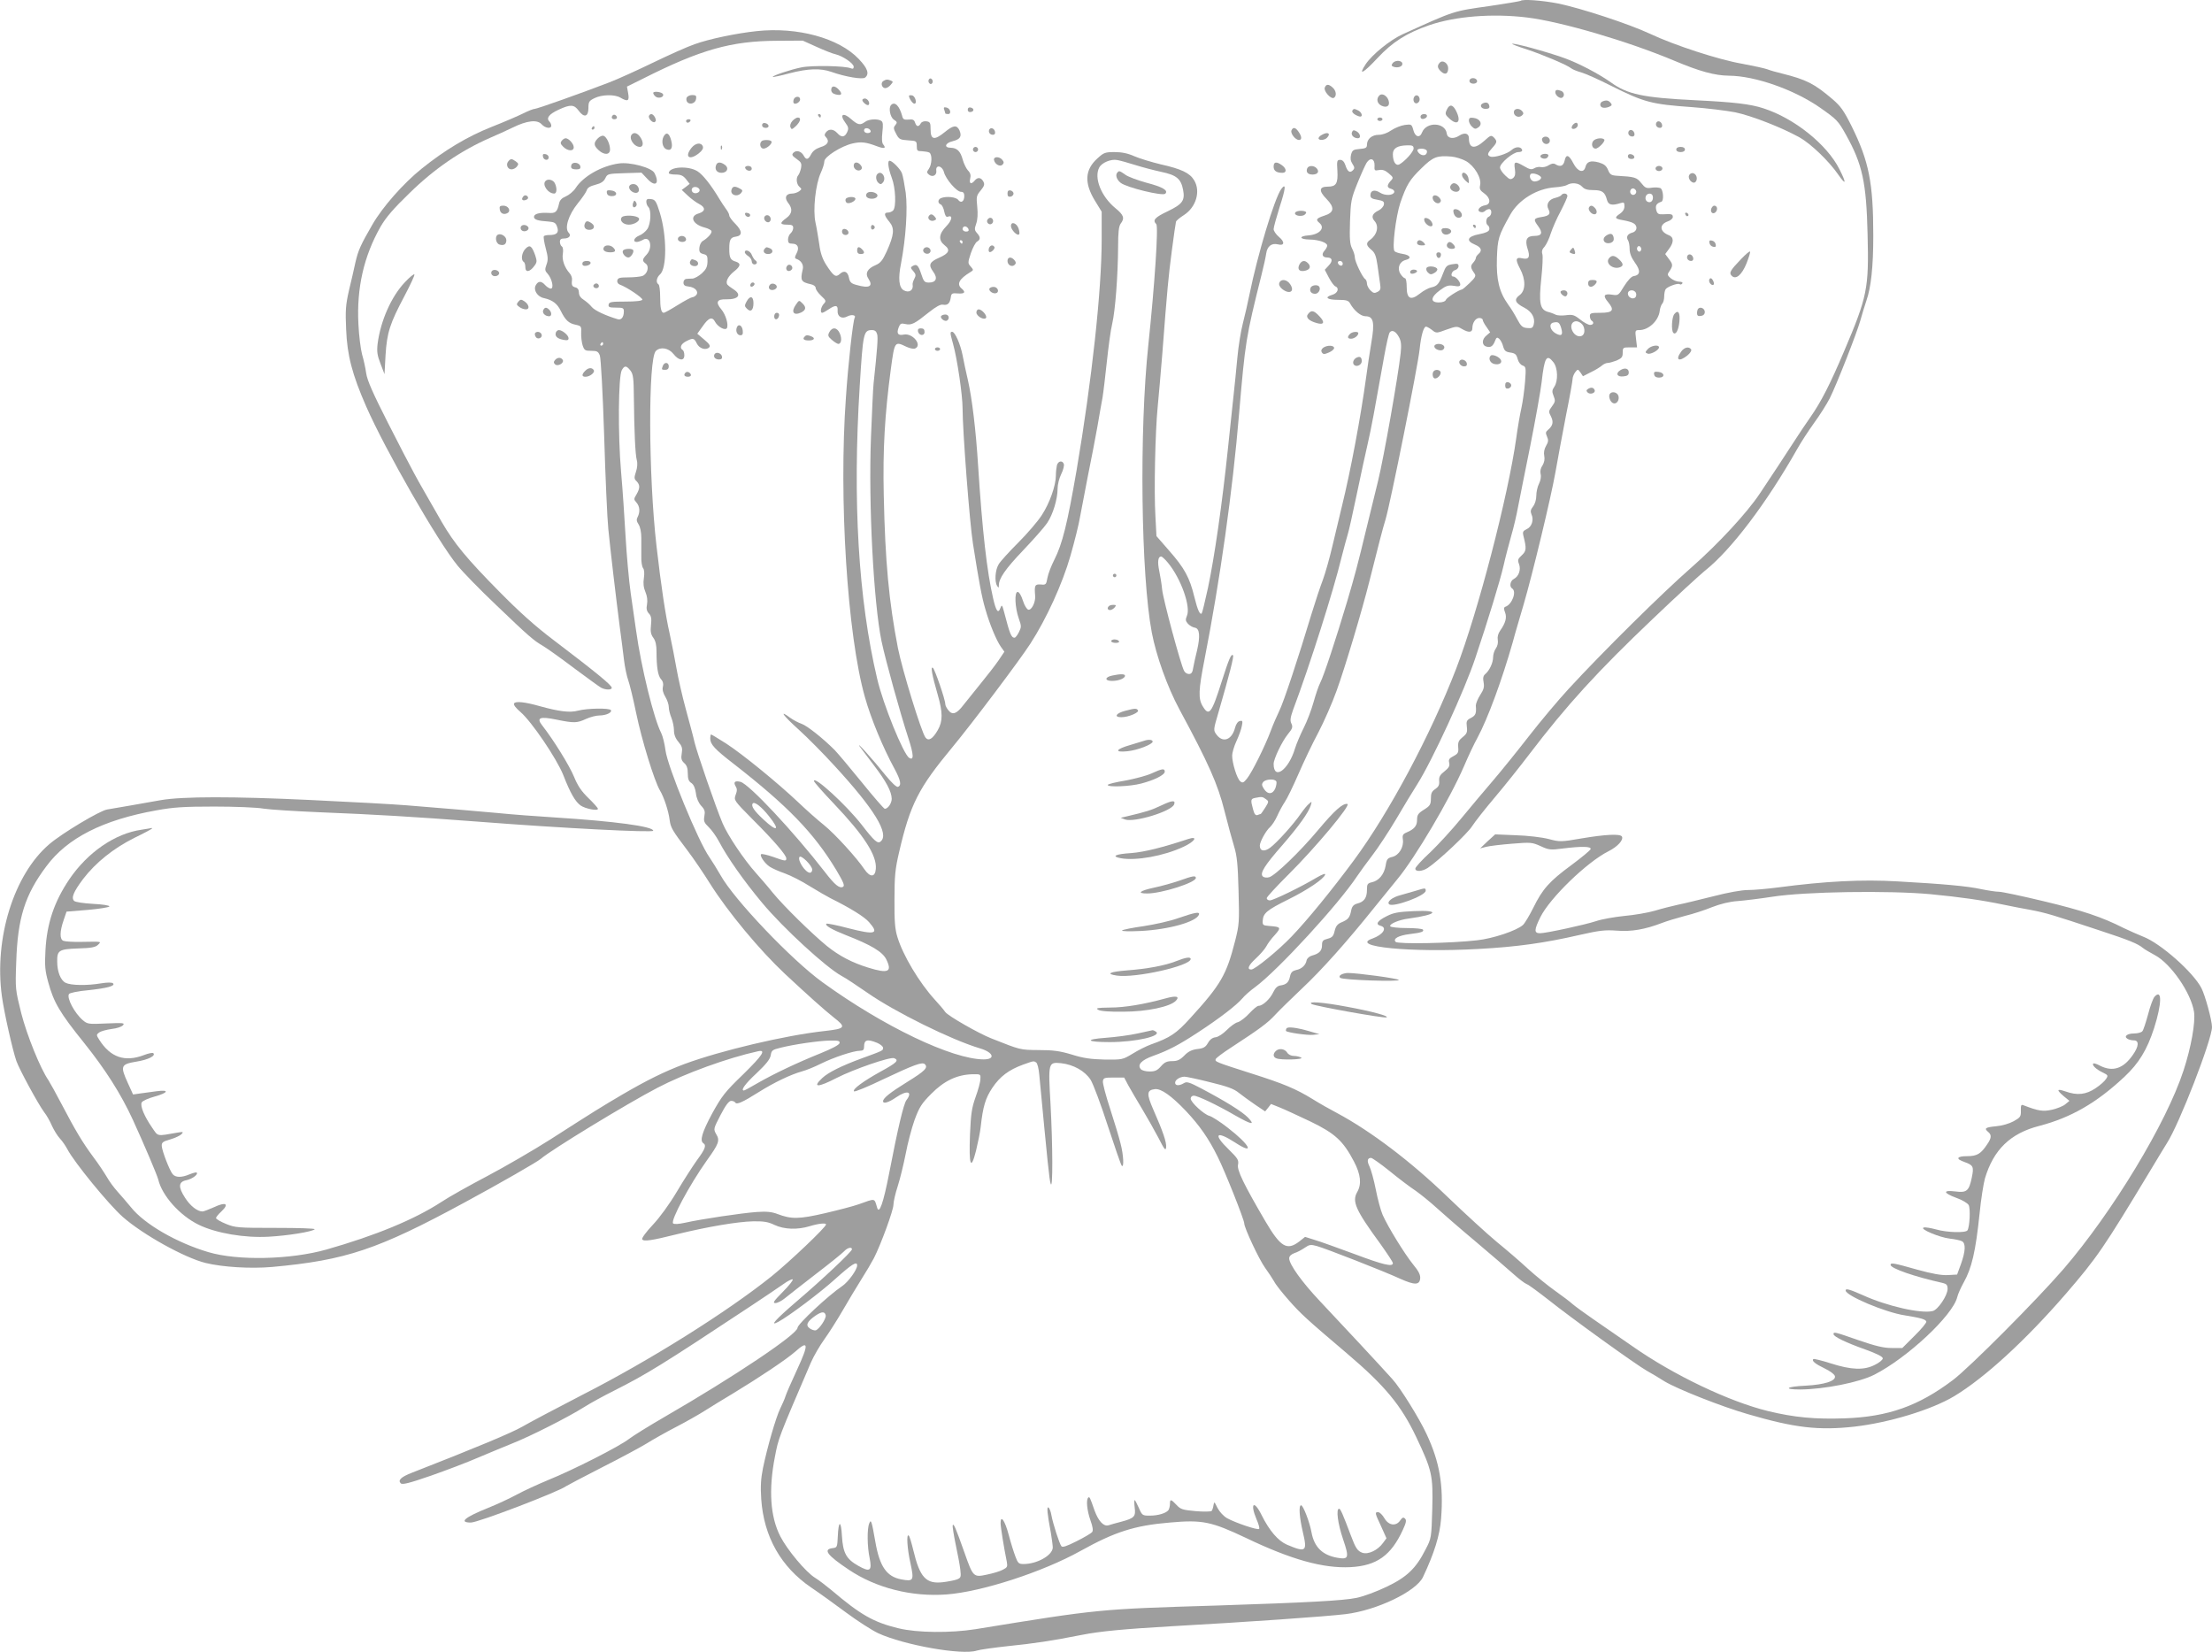 <?xml version="1.0" standalone="no"?>
<!DOCTYPE svg PUBLIC "-//W3C//DTD SVG 20010904//EN"
 "http://www.w3.org/TR/2001/REC-SVG-20010904/DTD/svg10.dtd">
<svg version="1.0" xmlns="http://www.w3.org/2000/svg"
 width="1280pt" height="956pt" viewBox="0 0 1280 956"
 preserveAspectRatio="xMidYMid meet">
<g transform="translate(0,956) scale(0.1,-0.1)"
fill="#9e9e9e" stroke="none">
<path d="M8799 9555 c-3 -2 -84 -16 -180 -30 -212 -30 -198 -25 -504 -164 -72
-33 -175 -117 -212 -172 -46 -70 -15 -54 67 34 89 95 168 145 300 191 151 52
366 69 565 45 199 -24 589 -139 855 -251 145 -61 232 -85 315 -86 151 -1 378
-81 527 -185 97 -68 105 -76 150 -157 95 -170 118 -275 125 -576 8 -314 -1
-359 -137 -679 -79 -186 -131 -289 -194 -379 -23 -32 -68 -100 -101 -151 -56
-86 -108 -166 -191 -290 -75 -113 -243 -294 -398 -430 -166 -145 -516 -491
-708 -700 -61 -66 -165 -190 -231 -275 -66 -85 -159 -200 -206 -255 -47 -55
-130 -153 -184 -219 -54 -66 -136 -155 -182 -199 -47 -43 -85 -85 -85 -93 0
-20 40 -17 72 4 62 41 231 200 257 242 16 25 74 99 130 165 56 66 146 179 200
250 217 285 396 481 716 785 137 131 273 255 300 277 152 120 357 391 536 707
20 36 63 102 96 148 33 45 74 110 91 143 41 82 156 376 177 450 9 33 25 85 35
115 27 76 40 198 40 374 0 309 -25 433 -126 637 -44 88 -62 114 -111 156 -105
89 -149 112 -293 148 -30 7 -68 18 -83 24 -16 6 -81 20 -145 32 -135 23 -393
107 -535 174 -122 57 -400 148 -532 175 -93 18 -205 26 -216 15z"/>
<path d="M4380 9380 c-117 -12 -279 -46 -361 -76 -41 -14 -148 -62 -239 -106
-91 -44 -205 -96 -255 -115 -161 -62 -417 -153 -431 -153 -8 0 -38 -12 -66
-26 -28 -14 -111 -50 -185 -79 -138 -55 -269 -133 -403 -241 -105 -84 -227
-222 -286 -325 -67 -116 -81 -147 -97 -216 -8 -37 -25 -112 -38 -165 -19 -84
-21 -116 -16 -225 6 -149 35 -260 116 -445 110 -251 415 -783 529 -921 31 -38
131 -141 222 -227 189 -181 217 -206 276 -240 23 -14 103 -71 177 -127 74 -55
144 -106 155 -112 26 -14 62 -14 62 -1 0 15 -85 85 -335 275 -106 80 -199 163
-316 282 -187 189 -262 280 -333 403 -104 182 -125 217 -159 280 -20 36 -89
169 -153 295 -86 169 -119 244 -125 285 -4 30 -15 80 -24 110 -8 30 -18 109
-21 175 -11 209 32 394 128 563 31 54 75 105 168 195 144 141 298 246 465 319
38 16 98 44 132 60 83 41 142 47 167 19 21 -23 56 -28 56 -8 0 7 -5 18 -11 24
-20 20 -1 43 53 68 69 32 90 31 117 -6 31 -42 56 -35 56 16 0 36 4 42 35 57
42 21 116 23 150 3 43 -25 53 -20 45 25 l-7 39 93 46 c333 168 511 218 774
219 l150 1 80 -36 c44 -20 94 -40 110 -43 42 -10 105 -53 105 -72 0 -12 -5
-14 -17 -9 -33 14 -223 18 -286 5 -61 -12 -171 -49 -165 -55 2 -2 45 7 97 21
108 28 180 30 242 8 82 -29 180 -45 195 -33 26 21 15 54 -37 108 -115 121
-355 186 -589 161z"/>
<path d="M8750 9306 c0 -2 37 -17 83 -31 94 -31 235 -91 257 -109 8 -7 35 -18
60 -25 25 -7 101 -41 170 -76 196 -98 235 -108 472 -125 84 -6 197 -20 250
-30 94 -20 267 -87 373 -146 66 -38 169 -137 222 -214 46 -66 49 -52 7 31 -72
143 -260 294 -439 352 -76 25 -170 36 -395 47 -303 15 -392 34 -488 103 -69
49 -186 111 -270 141 -105 38 -302 91 -302 82z"/>
<path d="M8060 9196 c-10 -13 -9 -17 3 -22 24 -9 52 0 52 16 0 21 -39 24 -55
6z"/>
<path d="M8332 9198 c-17 -17 -15 -32 7 -52 24 -22 41 -13 41 19 0 29 -31 50
-48 33z"/>
<path d="M5375 9100 c-4 -6 -3 -16 3 -22 6 -6 12 -6 17 2 4 6 3 16 -3 22 -6 6
-12 6 -17 -2z"/>
<path d="M8505 9099 c-4 -6 -2 -15 5 -19 17 -10 42 -1 37 14 -5 16 -34 19 -42
5z"/>
<path d="M5111 9091 c-17 -11 -8 -41 12 -41 8 0 22 8 31 19 15 17 15 19 1 25
-22 8 -27 7 -44 -3z"/>
<path d="M7666 9053 c-8 -20 36 -69 53 -59 17 11 13 41 -7 59 -24 22 -38 21
-46 0z"/>
<path d="M4810 9040 c0 -13 9 -22 25 -26 35 -9 42 1 20 26 -23 26 -45 26 -45
0z"/>
<path d="M9000 9026 c0 -18 27 -39 40 -31 15 9 12 32 -6 39 -24 9 -34 7 -34
-8z"/>
<path d="M3780 9022 c0 -5 6 -15 14 -21 16 -13 49 -4 43 13 -4 14 -57 21 -57
8z"/>
<path d="M7982 9008 c-20 -20 -13 -48 13 -60 31 -14 50 0 40 31 -9 28 -38 44
-53 29z"/>
<path d="M3973 8994 c-3 -8 -1 -20 5 -26 16 -16 47 -5 50 20 3 18 -1 22 -23
22 -14 0 -28 -7 -32 -16z"/>
<path d="M5260 9005 c0 -14 21 -45 31 -45 18 0 5 45 -13 48 -10 2 -18 1 -18
-3z"/>
<path d="M8187 9004 c-15 -15 -7 -45 11 -42 9 2 17 12 17 22 0 20 -16 31 -28
20z"/>
<path d="M4593 8985 c-3 -9 -3 -18 0 -22 10 -10 37 6 37 22 0 20 -29 20 -37 0z"/>
<path d="M4990 8981 c0 -12 29 -35 36 -28 11 10 -5 37 -21 37 -8 0 -15 -4 -15
-9z"/>
<path d="M9273 8973 c-7 -2 -13 -11 -13 -18 0 -18 21 -24 49 -14 19 8 21 12
11 24 -13 15 -25 17 -47 8z"/>
<path d="M8583 8963 c-24 -9 -14 -33 13 -33 18 0 25 5 22 17 -3 18 -16 24 -35
16z"/>
<path d="M5157 8953 c-17 -16 -6 -71 15 -85 20 -13 21 -17 9 -32 -12 -14 -11
-21 5 -51 16 -31 23 -34 69 -37 48 -3 50 -4 50 -33 0 -27 3 -30 30 -30 17 -1
36 -4 43 -8 17 -11 15 -68 -3 -94 -13 -18 -13 -22 0 -33 21 -18 47 -4 43 22
-5 37 34 30 44 -7 10 -41 74 -115 99 -115 13 0 19 -7 19 -24 0 -32 -19 -44
-35 -23 -12 17 -68 23 -99 11 -20 -8 -21 -30 -2 -37 7 -3 16 -21 20 -41 5 -24
11 -33 20 -30 31 12 26 -20 -8 -55 -44 -45 -47 -81 -10 -110 35 -27 26 -47
-31 -72 -57 -25 -64 -42 -35 -81 28 -38 17 -63 -25 -63 -25 0 -30 6 -44 49
-17 52 -27 61 -51 46 -12 -7 -11 -12 5 -29 15 -18 16 -25 6 -44 -7 -13 -11
-27 -10 -33 6 -33 -20 -51 -51 -34 -28 15 -34 68 -16 156 28 147 39 315 27
409 -7 47 -16 98 -22 113 -10 25 -55 71 -71 72 -14 0 -8 -44 12 -98 23 -59 27
-171 8 -190 -7 -7 -20 -12 -30 -12 -25 0 -22 -17 8 -53 32 -38 28 -76 -15
-172 -24 -52 -36 -67 -64 -79 -48 -20 -63 -48 -41 -80 28 -43 4 -56 -69 -35
-31 8 -39 16 -44 40 -7 38 -28 47 -53 24 -24 -22 -36 -14 -80 54 -21 34 -33
68 -39 117 -6 38 -15 95 -22 126 -16 71 0 222 31 289 11 24 20 53 20 65 0 27
98 89 164 104 49 11 76 8 140 -16 42 -16 56 -13 37 10 -8 9 -9 33 -5 71 5 44
4 59 -7 66 -21 13 -72 10 -93 -6 -28 -21 -41 -19 -81 16 -46 41 -69 27 -34
-20 19 -26 21 -34 11 -56 -14 -30 -33 -32 -57 -5 -22 24 -48 26 -65 5 -10 -12
-10 -19 -2 -27 24 -24 13 -47 -29 -59 -27 -9 -45 -22 -55 -41 -17 -33 -29 -35
-43 -9 -14 26 -42 34 -59 18 -12 -12 -9 -18 18 -37 27 -19 30 -26 25 -54 -4
-17 -11 -35 -16 -40 -14 -16 -10 -52 7 -67 14 -12 14 -14 -2 -26 -10 -7 -28
-13 -40 -13 -36 0 -47 -23 -24 -53 28 -35 25 -63 -10 -89 -39 -28 -38 -38 5
-38 28 0 35 -4 35 -19 0 -10 -7 -24 -15 -31 -8 -7 -15 -23 -15 -36 0 -19 5
-24 25 -24 32 0 42 -24 24 -57 -11 -21 -11 -27 -1 -31 28 -9 44 -35 37 -61
-15 -64 -10 -73 48 -86 15 -3 27 -12 27 -21 0 -9 14 -29 31 -45 30 -28 31 -31
15 -48 -16 -18 -22 -51 -8 -51 4 0 21 9 37 20 40 27 54 25 52 -6 -3 -36 24
-52 56 -35 24 13 52 8 43 -7 -10 -16 -38 -267 -51 -462 -42 -584 8 -1375 110
-1734 35 -125 104 -291 171 -414 36 -67 42 -97 20 -105 -8 -3 -36 23 -75 71
-65 82 -176 205 -145 161 11 -15 48 -64 83 -110 70 -92 100 -149 101 -191 0
-26 -22 -58 -40 -58 -5 0 -64 68 -132 152 -68 84 -139 168 -158 188 -69 69
-160 141 -192 152 -18 6 -48 22 -66 35 -67 50 -41 13 49 -68 51 -46 144 -140
207 -209 232 -252 320 -396 268 -439 -17 -15 -36 1 -110 97 -90 115 -276 285
-276 253 0 -6 52 -65 115 -131 175 -184 250 -300 243 -378 -4 -49 -33 -50 -66
-2 -45 67 -171 205 -233 255 -35 28 -101 86 -148 131 -124 117 -323 279 -418
341 -46 29 -85 53 -88 53 -3 0 -5 -11 -5 -24 0 -33 27 -62 132 -143 316 -246
468 -403 597 -617 41 -69 50 -90 40 -97 -21 -12 -48 10 -107 87 -178 230 -437
507 -487 520 -32 8 -43 -1 -28 -26 9 -14 9 -26 0 -49 -11 -31 -11 -32 100
-144 123 -123 193 -205 193 -224 0 -17 -5 -17 -77 9 -35 12 -66 19 -69 15 -9
-9 22 -54 50 -72 13 -9 53 -27 88 -39 36 -13 100 -46 144 -74 44 -27 98 -58
119 -69 117 -58 197 -108 224 -139 60 -68 36 -75 -120 -35 -67 18 -124 29
-127 26 -10 -10 32 -34 113 -66 146 -57 212 -96 234 -141 35 -72 11 -83 -105
-47 -94 29 -168 68 -239 125 -90 74 -249 230 -313 308 -31 39 -76 90 -98 115
-69 77 -163 217 -193 288 -39 92 -147 406 -162 468 -6 28 -29 113 -50 190 -21
77 -45 183 -54 235 -9 52 -27 144 -40 204 -24 105 -50 278 -76 506 -47 406
-49 1083 -4 1129 26 26 74 18 102 -17 30 -39 63 -43 63 -8 0 14 -4 28 -10 31
-19 12 -10 35 20 50 40 21 47 19 62 -12 14 -30 53 -42 72 -23 8 9 1 20 -29 45
l-40 34 31 43 c35 51 56 58 73 24 16 -28 57 -50 67 -35 11 19 -6 78 -32 109
-35 41 -26 60 29 58 72 -1 91 27 40 59 -16 10 -31 22 -34 26 -12 17 4 48 37
75 40 31 43 48 12 58 -31 9 -38 22 -38 74 0 54 7 67 40 71 37 6 35 33 -4 73
-20 19 -36 42 -36 49 0 8 -9 25 -19 38 -10 14 -27 39 -37 56 -49 82 -97 143
-128 162 -54 34 -166 26 -166 -11 0 -4 18 -8 39 -8 31 0 44 -6 61 -27 l21 -27
-23 -18 -23 -17 35 -33 c19 -18 49 -40 65 -48 39 -20 38 -43 -2 -55 -56 -16
-35 -64 36 -82 19 -5 36 -14 38 -20 4 -12 -21 -40 -51 -58 -9 -5 -18 -23 -19
-39 -2 -24 3 -31 23 -36 22 -5 25 -12 24 -45 -1 -30 -9 -45 -33 -67 -17 -15
-41 -29 -54 -30 -12 0 -29 -1 -37 -2 -8 -1 -15 -10 -15 -21 0 -15 8 -21 30
-23 37 -4 60 -29 44 -49 -6 -7 -17 -13 -23 -13 -6 0 -44 -20 -84 -45 -40 -25
-76 -45 -81 -45 -15 0 -21 28 -21 95 0 35 -4 67 -10 70 -16 10 -11 39 9 57 41
35 40 226 -1 358 -21 67 -27 75 -51 78 -21 3 -27 -1 -27 -15 0 -11 5 -24 12
-31 18 -18 14 -97 -6 -127 -10 -15 -31 -32 -47 -38 -30 -12 -40 -37 -14 -37 8
0 24 6 35 12 42 27 60 -45 21 -86 -25 -27 -26 -35 -5 -51 23 -16 11 -61 -19
-72 -12 -4 -49 -8 -82 -8 -49 0 -60 -3 -63 -18 -2 -10 4 -20 15 -24 40 -14
133 -77 130 -87 -2 -7 -39 -11 -98 -11 -81 0 -94 -2 -97 -17 -3 -15 4 -18 42
-18 41 0 46 -2 46 -22 0 -33 -15 -52 -36 -45 -70 21 -132 50 -149 70 -11 14
-32 32 -47 42 -18 11 -28 26 -28 42 0 16 -7 27 -20 30 -20 5 -24 13 -20 46 1
10 -5 26 -13 35 -31 35 -46 79 -40 114 3 21 1 38 -6 42 -6 4 -11 16 -11 27 0
14 7 19 24 19 29 0 43 17 27 33 -26 26 -2 103 53 171 24 29 47 63 51 74 4 16
20 25 51 33 32 8 48 19 57 38 12 25 15 26 111 29 l98 3 34 -36 c46 -50 73 -28
41 34 -16 31 -141 65 -207 55 -99 -14 -205 -74 -249 -142 -12 -19 -38 -40 -56
-48 -24 -10 -36 -22 -40 -42 -11 -49 -20 -57 -61 -54 -52 3 -84 -5 -84 -23 0
-16 23 -23 85 -27 33 -3 41 -7 49 -31 12 -33 -2 -47 -46 -47 -15 0 -29 -3 -31
-7 -3 -5 2 -36 11 -70 14 -51 14 -69 4 -95 -10 -28 -9 -35 7 -52 25 -28 38
-86 18 -86 -7 0 -22 9 -32 20 -23 26 -41 25 -55 -1 -15 -27 10 -67 48 -74 49
-11 77 -32 97 -74 27 -54 46 -72 86 -80 32 -7 34 -9 32 -47 -1 -21 3 -54 8
-71 10 -30 14 -33 50 -33 34 0 41 -4 50 -27 6 -16 17 -214 25 -463 7 -239 18
-482 24 -540 12 -123 44 -394 66 -565 9 -66 20 -154 25 -195 5 -41 16 -93 24
-115 8 -22 29 -107 46 -190 32 -156 106 -396 138 -449 23 -38 50 -120 56 -171
6 -44 15 -60 103 -176 35 -46 94 -133 132 -194 103 -163 285 -382 432 -520
134 -125 228 -209 281 -251 76 -59 71 -66 -53 -80 -227 -25 -599 -113 -810
-191 -115 -43 -218 -94 -365 -180 -120 -71 -145 -86 -410 -256 -99 -63 -263
-158 -365 -212 -101 -53 -221 -120 -266 -150 -155 -101 -380 -194 -664 -275
-208 -59 -515 -66 -685 -15 -182 54 -368 161 -446 258 -24 29 -59 70 -79 92
-20 22 -48 60 -62 85 -15 25 -49 77 -78 115 -62 84 -103 152 -183 305 -33 63
-68 126 -77 140 -47 68 -124 259 -157 387 -34 137 -35 140 -29 298 8 252 50
387 174 552 121 164 328 269 637 324 98 18 159 22 335 22 118 0 247 -5 285
-12 39 -6 185 -15 325 -21 326 -13 528 -25 925 -55 474 -37 1005 -64 1005 -52
0 25 -223 55 -570 77 -96 6 -247 17 -335 26 -169 15 -306 27 -520 44 -71 6
-323 20 -560 31 -444 21 -739 21 -865 -1 -36 -6 -112 -20 -170 -30 -58 -10
-121 -21 -140 -24 -43 -7 -262 -138 -335 -201 -205 -175 -320 -545 -274 -880
13 -95 62 -312 84 -375 18 -50 126 -249 161 -296 13 -16 33 -51 44 -77 12 -26
32 -59 46 -74 15 -16 34 -44 44 -63 39 -75 240 -321 321 -392 116 -102 357
-236 479 -266 98 -24 261 -34 385 -23 426 39 610 100 1115 374 200 108 421
235 440 252 54 48 498 319 675 411 159 83 407 173 581 211 49 11 28 -22 -84
-132 -108 -104 -125 -127 -181 -228 -58 -108 -73 -158 -51 -172 19 -12 10 -35
-36 -97 -25 -35 -78 -117 -117 -183 -44 -74 -98 -148 -140 -193 -37 -39 -65
-77 -61 -83 8 -14 52 -8 204 30 176 43 348 72 438 74 61 1 87 -3 124 -21 56
-26 132 -29 204 -7 49 15 94 20 94 10 0 -16 -211 -216 -315 -300 -256 -205
-701 -485 -1095 -686 -151 -78 -308 -161 -349 -185 -61 -35 -274 -124 -638
-266 -62 -24 -82 -43 -64 -61 9 -9 47 0 174 44 89 31 212 78 272 104 61 26
151 63 200 83 106 42 323 152 415 210 36 23 115 66 175 96 186 94 267 143 793
491 76 50 158 106 184 124 26 19 51 31 55 28 4 -4 -22 -37 -57 -72 -53 -54
-61 -65 -43 -65 12 0 37 13 55 28 18 15 99 78 179 140 80 61 154 121 164 132
18 20 45 27 45 11 0 -13 -175 -178 -322 -303 -120 -103 -158 -145 -105 -117
63 34 244 170 331 249 95 85 126 105 126 78 0 -25 -51 -96 -87 -120 -80 -54
-258 -220 -258 -241 0 -37 -365 -282 -770 -516 -88 -51 -180 -108 -205 -127
-55 -43 -320 -178 -468 -238 -60 -25 -143 -63 -183 -85 -41 -22 -114 -56 -164
-76 -137 -55 -172 -85 -100 -85 42 0 509 179 550 210 6 4 98 53 206 108 107
54 224 117 260 139 35 22 111 65 169 95 58 30 134 73 170 96 36 23 108 67 160
98 152 92 311 198 363 244 76 68 78 43 9 -106 -33 -71 -63 -140 -67 -154 -4
-14 -18 -45 -30 -70 -25 -51 -75 -224 -100 -345 -12 -60 -15 -105 -10 -180 15
-217 114 -392 289 -511 45 -30 135 -95 201 -144 66 -49 150 -103 186 -120 149
-69 487 -129 571 -101 18 6 99 17 181 26 149 15 255 31 427 65 106 21 245 34
520 50 447 25 888 56 1006 70 181 22 408 131 448 214 65 137 98 243 105 338
15 192 -8 328 -84 490 -41 89 -152 268 -198 318 -56 63 -299 324 -419 451
-103 109 -178 213 -178 248 0 12 11 23 30 30 17 5 44 20 60 31 26 18 34 20 70
10 48 -13 384 -144 484 -190 83 -37 110 -36 114 2 2 21 -8 42 -42 83 -49 61
-144 215 -175 285 -11 25 -29 91 -40 148 -11 56 -28 116 -36 132 -16 32 -13
50 9 50 6 0 55 -34 107 -76 51 -42 120 -94 152 -115 31 -22 85 -66 120 -98 34
-31 136 -120 227 -196 91 -77 189 -161 219 -188 30 -27 64 -53 75 -57 12 -4
68 -46 126 -91 130 -104 509 -377 570 -411 25 -14 71 -41 102 -61 75 -45 330
-146 483 -190 270 -79 408 -95 616 -72 200 23 445 97 577 176 176 106 411 321
645 591 183 212 220 267 489 713 43 72 87 144 97 160 71 109 261 600 261 672
0 38 -39 182 -61 225 -47 92 -237 260 -337 298 -28 11 -79 34 -113 50 -126 64
-240 102 -462 155 -125 30 -242 55 -260 55 -18 0 -63 7 -102 15 -83 18 -218
30 -485 45 -204 12 -419 1 -691 -35 -62 -8 -140 -15 -174 -15 -37 0 -115 -14
-200 -36 -77 -19 -169 -42 -205 -49 -36 -8 -96 -23 -135 -35 -38 -11 -118 -25
-176 -30 -58 -6 -132 -19 -163 -30 -60 -20 -289 -70 -324 -70 -36 0 -35 19 2
94 55 110 268 317 393 380 54 27 90 67 78 86 -10 16 -95 12 -231 -11 -122 -21
-127 -21 -192 -4 -37 10 -122 20 -189 22 l-121 5 -44 -40 -43 -41 35 9 c19 5
86 13 149 18 109 9 117 8 166 -14 47 -22 58 -23 126 -14 112 14 170 13 163 -4
-3 -7 -52 -48 -110 -91 -128 -94 -168 -139 -221 -247 -23 -46 -50 -91 -60
-100 -36 -33 -174 -79 -267 -89 -147 -17 -456 -23 -470 -9 -17 18 16 37 81 45
67 8 85 14 77 26 -3 5 -45 9 -94 9 -50 0 -92 5 -95 10 -8 13 50 38 107 45 167
23 185 50 30 43 -89 -4 -118 -9 -157 -29 -55 -27 -68 -48 -36 -56 41 -11 14
-52 -48 -74 -135 -47 223 -82 614 -60 224 12 385 35 585 81 115 26 147 30 215
25 85 -7 164 7 261 44 28 11 88 29 133 41 46 11 117 34 158 51 49 19 102 32
147 35 39 3 130 14 201 25 190 30 674 37 915 15 176 -17 295 -34 425 -61 39
-8 108 -22 155 -30 89 -17 126 -28 403 -120 168 -55 218 -76 247 -100 8 -7 40
-26 70 -42 93 -50 209 -219 226 -328 9 -61 -17 -206 -61 -340 -100 -306 -411
-819 -695 -1149 -157 -181 -544 -570 -640 -642 -199 -150 -374 -212 -625 -221
-171 -6 -291 5 -444 42 -225 55 -546 208 -783 374 -76 53 -179 124 -230 159
-51 35 -104 74 -118 86 -14 13 -59 47 -100 76 -41 29 -113 87 -159 129 -45 42
-127 112 -181 156 -53 44 -180 160 -281 257 -213 206 -447 383 -641 487 -40
21 -104 57 -142 81 -98 60 -167 89 -356 149 -207 66 -211 68 -205 83 3 7 43
37 88 66 170 111 213 143 257 191 25 27 95 95 155 152 110 103 258 268 422
473 49 60 107 132 130 160 102 123 302 461 384 651 26 61 61 135 78 165 60
111 142 334 205 555 13 50 42 146 62 215 52 177 159 621 185 769 12 69 39 214
60 323 22 108 39 205 39 215 0 11 7 28 15 39 15 19 16 19 31 -2 l14 -21 47 24
c26 12 54 30 63 38 9 8 24 15 34 15 9 0 32 7 51 14 29 13 35 20 35 45 0 30 2
31 41 31 l42 0 -6 50 c-6 48 -5 50 19 50 54 0 111 54 118 110 2 18 9 37 15 43
6 6 11 25 11 41 0 17 4 36 8 42 10 15 69 37 81 30 5 -4 12 -2 16 4 4 6 -4 10
-18 10 -14 0 -35 9 -48 19 -20 17 -22 22 -11 38 23 34 24 42 1 72 l-23 31 22
30 c29 38 28 68 -1 79 -54 21 -57 62 -6 80 16 5 29 17 29 25 0 17 -7 19 -57
16 -27 -1 -33 3 -39 25 -6 26 1 38 30 48 15 5 11 68 -5 78 -8 4 -30 6 -50 3
-32 -5 -39 -2 -62 27 -26 33 -37 36 -140 42 -33 2 -41 7 -52 34 -10 24 -23 34
-53 43 -49 13 -70 5 -78 -27 -10 -37 -45 -26 -69 21 -26 51 -43 56 -51 17 -7
-32 -25 -39 -54 -21 -10 6 -22 4 -38 -6 -13 -9 -33 -13 -44 -11 -11 3 -29 0
-39 -6 -16 -10 -27 -8 -59 11 -54 31 -61 29 -54 -16 4 -28 2 -41 -10 -52 -15
-11 -21 -9 -46 15 -17 16 -30 36 -30 46 0 25 76 89 106 89 16 0 24 5 22 13 -7
20 -38 20 -61 -1 -25 -23 -102 -46 -123 -38 -20 8 -17 19 11 50 29 32 30 39 9
61 -15 14 -19 13 -55 -20 -56 -50 -89 -45 -89 16 0 28 -26 34 -56 14 -34 -22
-68 -16 -72 12 -9 66 -118 70 -143 7 -13 -35 -41 -27 -51 15 -9 32 -11 33 -49
28 -22 -3 -57 -17 -78 -31 -23 -16 -51 -26 -72 -26 -40 0 -69 -24 -69 -58 0
-17 -7 -21 -42 -24 -37 -3 -43 -7 -50 -33 -5 -21 -3 -36 8 -53 13 -20 14 -26
2 -38 -17 -17 -31 -7 -43 31 -7 20 -17 30 -30 30 -18 0 -20 -6 -16 -63 4 -74
-7 -92 -56 -92 -50 0 -53 -24 -8 -70 50 -51 46 -80 -12 -98 -46 -15 -51 -23
-28 -42 35 -29 1 -67 -63 -72 -58 -4 -54 -23 6 -24 54 -1 102 -18 102 -35 0
-7 -7 -20 -16 -30 -19 -21 -11 -39 16 -39 30 0 34 -20 9 -46 l-23 -25 24 -46
c13 -25 30 -47 37 -50 25 -10 14 -40 -18 -49 -48 -14 -30 -29 34 -29 48 0 60
-4 69 -20 23 -42 62 -75 90 -75 46 0 54 -35 33 -155 -9 -55 -23 -145 -30 -200
-31 -227 -89 -538 -140 -745 -14 -58 -39 -161 -55 -230 -16 -69 -41 -157 -55
-195 -15 -39 -44 -126 -65 -195 -76 -253 -163 -516 -188 -565 -13 -27 -36 -79
-49 -115 -34 -90 -108 -239 -137 -275 -20 -25 -26 -27 -39 -16 -19 15 -47 106
-47 149 0 16 11 54 25 84 14 30 28 69 31 87 6 28 4 33 -11 29 -12 -2 -22 -17
-28 -38 -18 -72 -71 -91 -108 -40 -18 24 -18 27 11 125 66 228 91 327 85 333
-10 11 -23 -18 -66 -153 -58 -184 -73 -202 -109 -142 -27 44 -25 92 10 271 90
459 163 977 200 1421 36 420 39 441 130 805 12 47 24 102 27 123 6 42 31 62
68 53 38 -10 41 14 6 43 -17 14 -31 35 -31 45 0 11 16 68 35 129 35 107 38
142 9 103 -39 -54 -137 -379 -184 -611 -10 -49 -27 -124 -38 -166 -11 -42 -26
-132 -32 -200 -6 -68 -16 -162 -21 -209 -5 -47 -20 -191 -34 -321 -33 -316
-78 -627 -115 -801 -17 -78 -33 -144 -36 -147 -10 -11 -24 18 -43 96 -27 111
-57 166 -145 266 l-74 85 -6 114 c-9 145 -1 491 13 633 6 61 18 200 27 310 29
380 35 441 55 595 11 85 22 160 24 167 2 7 23 24 45 38 71 45 99 138 60 202
-25 42 -73 65 -193 92 -54 13 -123 34 -153 47 -38 17 -73 24 -114 24 -55 0
-63 -3 -99 -36 -74 -66 -78 -143 -14 -247 l38 -62 0 -160 c0 -296 -57 -816
-145 -1335 -54 -312 -82 -426 -129 -519 -18 -35 -36 -82 -40 -105 -7 -39 -9
-41 -39 -38 -34 2 -37 -5 -32 -66 3 -36 -20 -83 -39 -80 -9 2 -23 24 -32 53
-9 29 -22 50 -30 50 -20 0 -16 -90 6 -153 16 -45 16 -50 1 -80 -9 -18 -20 -32
-25 -32 -19 0 -27 19 -61 150 -11 41 -13 43 -21 22 -13 -35 -25 -19 -42 55
-36 155 -63 393 -87 768 -13 207 -35 389 -59 495 -11 47 -25 112 -31 145 -13
65 -44 135 -60 135 -13 0 -13 -5 5 -70 24 -85 55 -297 55 -372 0 -129 41 -664
60 -783 35 -222 51 -310 72 -380 25 -88 64 -181 90 -218 l20 -28 -35 -52 c-20
-29 -66 -88 -102 -132 -36 -44 -80 -99 -98 -122 -41 -54 -65 -63 -89 -33 -10
12 -18 28 -18 36 0 26 -61 203 -72 210 -14 9 -5 -41 28 -155 30 -104 30 -154
1 -205 -30 -52 -54 -67 -72 -43 -24 33 -134 390 -159 517 -52 267 -74 501 -82
885 -6 266 6 467 41 730 22 161 22 161 89 129 19 -9 41 -14 50 -11 46 18 -12
91 -64 81 -34 -7 -43 6 -30 41 9 23 14 26 39 20 36 -8 54 2 135 67 43 34 68
48 83 45 27 -5 40 8 45 43 3 22 7 25 41 22 39 -3 47 7 22 28 -31 26 -15 56 51
96 18 11 18 12 1 32 -17 19 -17 22 1 77 11 32 27 62 36 67 21 12 20 27 -1 50
-14 16 -15 23 -4 54 8 23 10 56 6 97 -6 59 -5 65 20 95 21 26 24 35 15 52 -13
24 -33 26 -50 5 -20 -24 -33 -18 -26 11 5 19 2 33 -13 48 -10 11 -24 40 -30
62 -13 49 -33 68 -69 69 -42 0 -33 28 11 38 44 11 54 28 39 63 -16 33 -36 30
-87 -12 -58 -47 -80 -43 -80 16 0 40 -3 45 -24 48 -15 2 -28 -3 -33 -12 -12
-22 -25 -20 -33 5 -5 16 -14 20 -38 17 -26 -2 -32 1 -37 23 -16 57 -42 83 -63
62z m-119 -150 c2 -8 -5 -13 -17 -13 -12 0 -21 6 -21 16 0 18 31 15 38 -3z
m3142 -102 c0 -19 -50 -74 -82 -92 -21 -11 -38 15 -38 59 0 34 26 50 83 51 30
1 37 -3 37 -18z m76 -12 c3 -6 1 -16 -5 -22 -13 -13 -42 0 -49 21 -5 15 44 16
54 1z m227 -61 c49 -28 91 -98 82 -139 -5 -22 -1 -31 25 -49 36 -26 38 -63 3
-68 -31 -5 -50 -30 -28 -38 9 -4 21 -2 28 5 6 6 17 11 24 11 18 0 16 -37 -2
-44 -17 -6 -20 -42 -4 -51 5 -4 9 -14 7 -23 -2 -11 -21 -20 -58 -27 -69 -13
-79 -38 -26 -60 38 -16 45 -35 21 -55 -8 -7 -15 -17 -15 -23 0 -6 -7 -18 -16
-28 -16 -18 -15 -29 8 -61 10 -14 6 -23 -27 -55 -22 -21 -42 -38 -45 -38 -17
-2 -89 -47 -93 -60 -4 -9 -19 -15 -42 -15 -50 0 -47 31 8 71 35 26 48 30 80
25 28 -5 37 -3 37 8 0 16 -26 46 -41 46 -18 0 -9 32 11 37 11 3 20 13 20 23 0
14 -6 16 -36 11 -32 -5 -38 -11 -54 -54 -23 -61 -34 -73 -68 -80 -15 -3 -45
-19 -66 -36 -53 -42 -76 -30 -76 39 0 28 -4 50 -10 50 -5 0 -17 11 -26 25 -21
33 -6 72 31 81 36 9 26 28 -19 35 -20 3 -41 10 -46 15 -16 16 7 201 33 280 37
106 53 133 123 201 67 66 90 74 173 67 24 -2 62 -14 84 -26z m-1913 -23 c41
-13 110 -31 152 -40 86 -18 112 -40 124 -103 12 -62 -3 -83 -88 -124 -76 -36
-90 -52 -67 -75 13 -13 -9 -348 -46 -698 -53 -496 -43 -1333 20 -1665 26 -136
90 -315 160 -445 169 -313 222 -433 260 -585 20 -80 46 -174 57 -210 16 -53
21 -101 25 -255 5 -179 4 -196 -20 -290 -50 -196 -82 -252 -260 -447 -80 -88
-115 -112 -228 -152 -25 -9 -73 -33 -105 -53 -58 -35 -60 -35 -162 -34 -80 2
-124 8 -190 29 -70 21 -108 26 -192 26 -109 1 -103 0 -275 68 -75 30 -248 129
-265 152 -8 12 -35 44 -61 72 -90 99 -184 256 -216 362 -14 45 -18 91 -17 217
0 136 4 177 27 275 64 276 112 370 307 605 112 135 391 505 452 600 94 145
186 348 232 508 24 84 49 184 55 222 7 39 28 147 46 240 19 94 44 222 55 285
11 63 24 140 30 170 5 30 16 124 25 208 9 84 22 183 31 219 18 78 33 279 34
444 0 85 4 120 15 135 24 31 18 50 -30 89 -83 68 -126 176 -94 236 15 28 68
50 104 43 17 -3 64 -16 105 -29z m1384 -2 c-2 -30 0 -32 25 -27 20 4 36 -1 57
-19 28 -24 28 -26 11 -44 -23 -26 -22 -39 4 -46 12 -3 19 -12 17 -19 -7 -20
-54 -21 -82 -3 -31 20 -56 14 -56 -15 0 -15 9 -21 41 -26 33 -6 40 -10 37 -28
-2 -11 -16 -27 -31 -34 -36 -17 -44 -38 -23 -61 27 -30 15 -80 -26 -109 -25
-18 -23 -32 7 -57 20 -16 28 -34 36 -90 5 -38 12 -86 15 -107 5 -30 2 -38 -15
-47 -17 -9 -24 -8 -41 9 -11 11 -20 29 -20 39 0 11 -5 23 -10 26 -16 10 -60
102 -60 125 0 12 -7 35 -16 52 -13 26 -15 55 -12 157 4 118 7 132 43 221 21
52 45 105 53 118 21 33 47 24 46 -15z m961 -65 c11 -10 -11 -28 -36 -28 -18 0
-33 26 -23 41 6 11 43 3 59 -13z m240 -58 c13 -15 31 -20 65 -20 51 0 67 -11
79 -57 8 -29 28 -34 79 -18 19 6 22 4 22 -19 0 -16 -9 -31 -25 -42 -35 -23
-31 -30 16 -38 23 -4 50 -11 60 -17 27 -14 24 -47 -5 -55 -28 -7 -38 -25 -25
-45 5 -8 9 -30 9 -50 0 -24 10 -50 31 -79 34 -47 31 -72 -9 -78 -12 -2 -33
-25 -54 -58 -32 -53 -34 -55 -70 -49 -48 7 -54 -6 -22 -44 38 -46 27 -61 -46
-61 -53 0 -60 -2 -60 -19 0 -11 5 -23 10 -26 16 -10 11 -25 -9 -25 -10 0 -36
14 -57 31 -34 27 -44 30 -82 25 -23 -3 -50 -2 -60 3 -9 5 -30 13 -47 17 -44
14 -51 52 -36 194 7 65 10 128 6 140 -5 15 -1 29 13 43 10 12 27 47 36 77 10
30 35 88 57 128 21 41 39 80 39 88 0 16 -26 19 -35 5 -3 -5 -19 -12 -35 -16
-37 -8 -55 -37 -40 -65 15 -28 5 -39 -41 -46 -45 -7 -47 -14 -18 -53 28 -38
21 -56 -21 -56 -45 0 -57 -22 -41 -73 17 -49 8 -65 -29 -57 -39 9 -43 -5 -15
-58 35 -65 34 -129 -2 -155 -34 -25 -26 -45 27 -72 44 -23 65 -59 55 -98 -5
-19 -11 -23 -38 -20 -27 2 -36 11 -57 50 -14 27 -37 65 -53 86 -52 73 -69 144
-65 267 4 114 8 129 78 254 48 85 153 150 257 157 30 2 62 8 71 14 28 16 68
11 87 -10z m-5107 -17 c5 -17 -26 -29 -40 -15 -6 6 -7 15 -3 22 9 14 37 9 43
-7z m5418 -4 c10 -17 -13 -36 -27 -22 -12 12 -4 33 11 33 5 0 12 -5 16 -11z
m97 -31 c6 -19 -3 -38 -18 -38 -18 0 -28 17 -21 35 7 18 33 20 39 3z m-3959
-193 c4 -10 -1 -15 -14 -15 -11 0 -20 7 -20 15 0 8 6 15 14 15 8 0 16 -7 20
-15z m-34 -75 c0 -5 -2 -10 -4 -10 -3 0 -8 5 -11 10 -3 6 -1 10 4 10 6 0 11
-4 11 -10z m3925 -50 c-5 -8 -11 -8 -17 -2 -6 6 -7 16 -3 22 5 8 11 8 17 2 6
-6 7 -16 3 -22z m-1725 -76 c0 -17 -22 -14 -28 4 -2 7 3 12 12 12 9 0 16 -7
16 -16z m1697 -170 c3 -8 1 -20 -4 -25 -14 -14 -43 0 -43 22 0 24 38 26 47 3z
m-887 -155 c0 -6 10 -25 22 -41 l21 -31 -21 -18 c-28 -22 -28 -56 -2 -64 25
-8 39 1 51 32 8 21 12 23 24 13 8 -7 19 -27 23 -44 7 -25 14 -32 42 -36 28 -4
35 -11 42 -37 5 -19 17 -34 29 -38 19 -7 20 -12 14 -93 -4 -48 -13 -116 -21
-152 -8 -35 -22 -114 -30 -175 -47 -335 -221 -1005 -348 -1335 -148 -383 -386
-830 -593 -1110 -125 -169 -267 -343 -358 -438 -75 -79 -213 -192 -234 -192
-27 0 -17 24 24 62 26 24 54 56 62 71 8 16 30 46 50 67 38 43 36 47 -32 52
-37 3 -40 5 -38 32 3 42 24 60 147 121 113 56 206 119 214 144 3 9 -16 2 -49
-17 -90 -54 -251 -132 -271 -132 -10 0 -18 6 -18 13 0 7 57 68 126 137 157
156 364 404 341 408 -27 5 -74 -37 -168 -149 -106 -127 -251 -266 -285 -275
-14 -4 -30 -2 -37 5 -18 18 12 65 113 180 96 111 152 189 165 231 7 23 6 24
-9 10 -10 -7 -31 -33 -48 -57 -42 -62 -139 -169 -178 -198 -34 -25 -60 -20
-60 12 0 21 35 86 59 107 12 11 31 40 42 65 11 25 31 62 44 81 13 19 48 91 78
160 30 69 81 177 115 240 33 63 81 172 106 242 49 135 148 466 191 638 49 195
77 305 92 352 28 92 188 890 198 988 8 78 23 130 37 130 5 0 21 -9 34 -19 25
-20 26 -20 85 2 57 20 61 20 88 4 39 -23 61 -22 61 4 0 32 19 59 40 59 11 0
20 -5 20 -11z m454 -47 c12 -41 2 -50 -32 -31 -32 18 -41 55 -15 62 29 7 37 2
47 -31z m121 22 c9 -9 15 -28 13 -43 -4 -36 -46 -36 -67 0 -27 48 15 82 54 43z
m-4079 -59 c5 -21 1 -79 -21 -285 -3 -25 -9 -164 -15 -309 -15 -389 15 -957
61 -1181 24 -113 107 -413 155 -560 32 -98 33 -133 5 -115 -33 20 -151 310
-185 457 -109 461 -143 1028 -101 1696 19 307 22 322 71 322 17 0 25 -7 30
-25z m3020 -17 c12 -23 14 -45 9 -92 -15 -137 -97 -600 -130 -736 -20 -80 -49
-201 -66 -270 -54 -224 -70 -283 -115 -435 -63 -211 -133 -424 -154 -465 -10
-19 -27 -70 -39 -113 -12 -43 -37 -110 -57 -149 -20 -40 -42 -92 -50 -118 -37
-125 -124 -188 -124 -90 0 28 48 129 82 171 27 33 30 42 21 62 -9 18 -6 35 9
78 97 258 235 693 281 884 14 55 30 114 35 130 6 17 29 120 52 230 23 110 52
245 65 300 21 92 37 179 96 510 12 66 25 125 31 132 14 17 36 5 54 -29z
m-4606 -38 c0 -5 -5 -10 -11 -10 -5 0 -7 5 -4 10 3 6 8 10 11 10 2 0 4 -4 4
-10z m5499 -106 c26 -33 28 -109 5 -142 -13 -20 -14 -28 -4 -53 11 -27 10 -34
-9 -60 -20 -27 -21 -31 -6 -59 16 -32 11 -54 -19 -79 -12 -10 -13 -17 -4 -37
9 -20 8 -31 -5 -53 -11 -19 -15 -39 -11 -59 4 -19 0 -38 -10 -55 -11 -15 -15
-34 -11 -50 4 -15 0 -37 -9 -55 -9 -17 -16 -49 -16 -70 0 -24 -8 -49 -19 -63
-14 -18 -16 -28 -9 -45 15 -32 2 -73 -28 -86 -21 -10 -24 -17 -19 -37 19 -75
18 -89 -9 -114 -23 -21 -25 -28 -16 -51 12 -32 -1 -71 -30 -86 -21 -11 -27
-44 -10 -55 28 -17 0 -93 -39 -106 -9 -3 -10 -12 -2 -32 12 -30 3 -62 -28
-106 -12 -17 -17 -36 -14 -53 3 -16 -1 -36 -11 -50 -9 -12 -16 -35 -16 -51 0
-32 -21 -77 -45 -97 -12 -10 -15 -23 -10 -48 5 -27 1 -42 -20 -74 -14 -22 -25
-49 -25 -61 4 -45 -1 -57 -28 -71 -25 -13 -28 -19 -24 -51 4 -32 0 -41 -24
-60 -23 -19 -28 -29 -26 -58 3 -31 -1 -38 -27 -52 -25 -13 -30 -20 -25 -39 4
-18 -2 -29 -27 -49 -26 -20 -33 -32 -31 -56 2 -23 -4 -34 -23 -47 -20 -13 -25
-25 -25 -55 0 -34 -5 -42 -40 -64 -34 -21 -40 -31 -40 -59 0 -35 -16 -54 -61
-73 -21 -9 -25 -16 -21 -41 6 -43 -22 -90 -60 -100 -29 -7 -34 -13 -40 -52 -9
-50 -39 -86 -79 -95 -26 -6 -29 -11 -29 -44 0 -46 -16 -69 -55 -79 -22 -6 -31
-16 -36 -39 -8 -42 -17 -53 -54 -69 -25 -10 -35 -22 -42 -51 -7 -30 -14 -38
-41 -45 -27 -7 -32 -13 -32 -37 0 -32 -16 -49 -57 -60 -16 -4 -29 -16 -32 -27
-5 -29 -29 -51 -61 -57 -21 -5 -30 -13 -35 -36 -7 -35 -21 -48 -55 -53 -17 -2
-30 -14 -42 -39 -18 -39 -61 -79 -85 -79 -8 0 -32 -20 -54 -44 -22 -24 -52
-47 -67 -51 -14 -3 -42 -24 -63 -45 -22 -22 -49 -40 -65 -42 -18 -2 -33 -13
-44 -33 -14 -24 -25 -31 -61 -35 -32 -4 -53 -14 -76 -38 -25 -25 -40 -32 -70
-32 -30 0 -44 -6 -65 -30 -21 -24 -34 -30 -66 -30 -22 0 -45 6 -51 14 -21 25
4 52 71 76 89 32 149 63 263 138 121 79 221 156 254 195 13 16 47 46 75 66
132 98 482 479 589 641 18 27 58 81 89 122 31 40 93 134 137 208 43 74 98 164
121 200 87 137 276 547 338 735 72 214 143 447 162 530 11 50 32 128 45 175
14 47 31 121 39 165 9 44 40 204 71 355 30 151 60 318 66 370 16 143 29 164
68 114z m-5341 -48 c16 -21 19 -43 20 -158 2 -194 8 -329 17 -361 5 -17 3 -44
-5 -67 -11 -34 -11 -41 4 -55 20 -21 20 -40 -1 -76 -16 -26 -16 -29 0 -47 19
-21 22 -54 7 -83 -8 -14 -7 -25 5 -43 10 -15 16 -46 16 -78 0 -29 0 -77 0
-107 -1 -30 4 -60 10 -68 7 -8 9 -30 5 -57 -5 -31 -2 -56 9 -82 10 -23 13 -50
9 -71 -5 -25 -2 -39 11 -53 14 -15 16 -30 12 -67 -4 -37 -1 -54 14 -74 13 -18
18 -43 18 -80 0 -88 8 -139 26 -159 12 -13 15 -28 11 -44 -4 -17 1 -36 14 -58
11 -18 20 -45 20 -59 0 -15 7 -43 15 -62 8 -20 15 -53 15 -73 0 -24 8 -46 26
-67 21 -25 24 -37 19 -66 -5 -30 -2 -41 14 -56 15 -13 21 -30 21 -60 0 -32 5
-46 21 -56 13 -9 22 -29 26 -59 3 -28 15 -55 30 -72 21 -22 24 -33 19 -60 -5
-29 -2 -38 25 -64 17 -16 44 -54 60 -84 47 -90 143 -227 250 -355 122 -146
368 -372 459 -422 25 -13 92 -58 150 -98 156 -109 485 -272 650 -321 79 -23
93 -64 22 -64 -183 1 -580 191 -932 446 -179 129 -513 480 -590 619 -19 33
-48 80 -65 105 -64 90 -242 524 -254 618 -5 38 -16 83 -25 101 -42 80 -116
381 -145 591 -6 41 -20 138 -31 215 -11 77 -24 226 -30 330 -6 105 -17 273
-26 374 -19 218 -16 553 4 589 16 28 26 28 50 -2z m3111 -1113 c75 -91 133
-255 109 -307 -9 -22 -8 -29 6 -45 10 -11 28 -21 40 -23 28 -4 32 -49 13 -131
-9 -34 -18 -79 -22 -99 -4 -29 -11 -38 -25 -38 -11 0 -23 8 -28 18 -20 36
-122 417 -127 470 -3 32 -11 80 -17 109 -11 52 -7 83 11 83 5 0 23 -16 40 -37z
m626 -1264 c4 -5 1 -23 -5 -40 -15 -36 -44 -38 -66 -4 -13 20 -14 28 -4 40 14
17 66 20 75 4z m-60 -103 c18 -13 18 -14 -4 -50 -13 -20 -24 -36 -26 -36 -2 0
-10 -3 -18 -6 -11 -4 -19 5 -26 33 -15 54 -14 61 12 66 39 8 43 7 62 -7z
m-2875 -99 c66 -82 48 -94 -31 -20 -55 51 -73 78 -64 93 9 15 51 -17 95 -73z
m250 -309 c0 -10 -6 -18 -13 -18 -26 0 -73 71 -61 91 9 15 74 -50 74 -73z
m158 -1004 c-2 -10 -44 -32 -108 -58 -139 -56 -267 -117 -362 -171 -42 -25
-80 -45 -83 -45 -21 0 7 39 73 100 56 53 78 81 82 104 4 28 10 32 55 43 78 20
224 41 288 42 49 1 58 -2 55 -15z m217 2 c19 -8 35 -21 35 -29 0 -16 3 -15
-126 -62 -114 -42 -191 -80 -226 -113 -60 -56 -26 -56 84 1 98 50 309 123 332
114 30 -12 16 -26 -79 -78 -103 -57 -164 -103 -153 -114 4 -4 78 26 165 68
182 86 230 104 245 89 20 -20 -1 -40 -103 -103 -97 -60 -139 -93 -139 -111 0
-17 33 -7 75 22 64 44 99 35 60 -16 -16 -22 -49 -159 -100 -424 -33 -170 -57
-238 -69 -199 -18 58 -7 56 -106 21 -30 -11 -119 -34 -196 -52 -151 -35 -195
-35 -274 -5 -34 13 -64 16 -121 12 -85 -6 -322 -41 -414 -62 -37 -8 -64 -10
-70 -4 -16 16 95 223 195 364 70 97 77 116 54 153 -16 29 -16 30 26 111 29 56
48 81 61 81 10 0 20 -4 24 -10 8 -13 41 1 136 61 91 57 186 102 251 120 23 6
72 26 108 44 72 36 189 75 226 75 18 0 24 5 24 23 0 41 18 46 75 23z m921
-114 c7 -4 15 -36 18 -72 48 -506 58 -609 66 -630 13 -37 12 218 -1 462 -14
241 -13 243 61 236 72 -8 138 -45 171 -96 15 -24 60 -144 99 -265 40 -122 76
-226 81 -232 14 -15 11 61 -7 129 -8 33 -35 123 -60 200 -25 76 -44 148 -42
160 3 19 9 21 63 21 l60 0 25 -47 c14 -25 49 -85 78 -133 29 -48 71 -123 95
-168 35 -69 42 -78 45 -56 3 29 -18 91 -74 218 -40 92 -39 113 9 119 36 4 96
-39 179 -126 79 -84 132 -159 185 -267 40 -79 153 -363 153 -384 0 -26 87
-211 120 -256 20 -28 44 -64 53 -80 8 -17 47 -66 86 -110 68 -77 98 -105 336
-307 220 -187 313 -300 400 -483 92 -194 98 -222 93 -417 -5 -167 -5 -169 -39
-234 -55 -109 -108 -160 -226 -216 -56 -27 -134 -56 -174 -64 -78 -16 -284
-27 -804 -44 -689 -21 -681 -20 -1400 -137 -145 -23 -338 -21 -445 5 -145 35
-219 77 -390 222 -30 25 -72 57 -93 70 -53 32 -162 162 -202 241 -58 113 -68
270 -31 459 21 110 19 105 208 545 17 39 52 99 78 135 26 36 73 110 105 165
32 55 80 136 108 180 28 44 61 100 74 125 40 78 113 277 113 309 0 17 11 65
25 108 14 43 34 127 46 187 11 59 34 147 51 195 28 75 40 95 97 152 74 75 148
110 236 113 50 1 50 1 48 -29 0 -16 -13 -63 -28 -104 -22 -62 -27 -97 -32
-216 -7 -180 5 -212 35 -93 11 46 24 108 27 138 13 117 27 165 67 225 44 66
96 105 179 135 62 22 60 22 75 12z m1006 -114 c99 -24 138 -38 166 -61 20 -16
63 -47 95 -69 l58 -39 17 21 17 22 50 -20 c28 -11 107 -48 177 -81 143 -69
190 -112 253 -232 39 -75 45 -130 19 -176 -32 -55 -10 -104 134 -301 39 -55
72 -104 72 -111 0 -23 -55 -10 -223 53 -95 35 -197 72 -228 81 l-57 18 -34
-27 c-71 -54 -108 -32 -195 116 -127 217 -166 298 -159 329 5 26 -1 36 -54 88
-93 90 -73 111 37 40 118 -77 87 -14 -43 86 -43 34 -91 64 -105 68 -32 8 -109
79 -109 100 0 10 8 17 18 17 22 0 134 -53 239 -114 95 -54 119 -59 75 -13 -34
35 -129 94 -269 168 -72 38 -86 42 -103 31 -27 -16 -50 -15 -50 3 0 17 27 34
54 35 10 0 77 -14 148 -32z m-2224 -1349 c4 -19 -39 -83 -59 -87 -8 -1 -23 4
-34 12 -25 18 -14 40 35 74 36 24 53 24 58 1z"/>
<path d="M8460 8547 c0 -8 9 -22 21 -33 21 -19 21 -19 17 11 -3 30 -38 51 -38
22z"/>
<path d="M8393 8484 c-10 -26 38 -47 52 -24 8 14 -13 40 -32 40 -7 0 -16 -7
-20 -16z"/>
<path d="M8290 8416 c0 -22 29 -41 42 -28 8 8 8 15 -2 27 -16 19 -40 20 -40 1z"/>
<path d="M8410 8341 c0 -23 14 -41 31 -41 21 0 25 20 7 38 -14 14 -38 16 -38
3z"/>
<path d="M8242 8284 c4 -20 34 -41 45 -31 10 11 -11 41 -31 45 -12 3 -17 -2
-14 -14z"/>
<path d="M8525 8250 c3 -5 8 -10 11 -10 2 0 4 5 4 10 0 6 -5 10 -11 10 -5 0
-7 -4 -4 -10z"/>
<path d="M8342 8223 c4 -20 27 -27 47 -14 19 12 4 31 -25 31 -19 0 -25 -5 -22
-17z"/>
<path d="M8200 8155 c0 -10 10 -15 26 -15 22 0 25 2 14 15 -7 8 -19 15 -26 15
-8 0 -14 -7 -14 -15z"/>
<path d="M8375 8150 c-9 -15 4 -30 26 -30 22 0 24 11 7 28 -15 15 -25 15 -33
2z"/>
<path d="M8312 8084 c4 -21 22 -23 26 -1 2 10 -3 17 -13 17 -10 0 -15 -6 -13
-16z"/>
<path d="M8255 8010 c-4 -7 -1 -19 8 -27 12 -12 19 -13 36 -3 12 6 20 17 18
23 -5 16 -53 21 -62 7z"/>
<path d="M8160 7986 c0 -9 7 -12 20 -9 11 3 20 9 20 14 0 5 -9 9 -20 9 -11 0
-20 -6 -20 -14z"/>
<path d="M6467 8563 c-15 -14 -6 -42 18 -61 34 -27 243 -78 258 -63 19 19 -14
39 -110 64 -50 14 -105 34 -121 46 -33 23 -36 24 -45 14z"/>
<path d="M6440 6230 c0 -5 5 -10 10 -10 6 0 10 5 10 10 0 6 -4 10 -10 10 -5 0
-10 -4 -10 -10z"/>
<path d="M6417 6053 c-12 -11 -8 -23 7 -23 7 0 19 7 26 15 10 12 9 15 -7 15
-11 0 -23 -3 -26 -7z"/>
<path d="M6430 5850 c0 -5 12 -10 26 -10 14 0 23 4 19 10 -3 6 -15 10 -26 10
-10 0 -19 -4 -19 -10z"/>
<path d="M6436 5651 c-44 -9 -45 -31 -1 -31 39 0 75 15 75 30 0 11 -28 11 -74
1z"/>
<path d="M6511 5447 c-54 -14 -67 -37 -22 -37 41 0 104 27 96 40 -8 12 -17 12
-74 -3z"/>
<path d="M6625 5275 c-5 -2 -43 -13 -82 -25 -88 -25 -98 -45 -19 -37 59 6 146
40 146 56 0 11 -24 13 -45 6z"/>
<path d="M6662 5084 c-29 -13 -98 -31 -152 -41 -55 -9 -100 -20 -100 -25 0
-14 128 -9 193 8 77 20 137 50 137 69 0 20 -15 18 -78 -11z"/>
<path d="M6719 4899 c-57 -27 -85 -36 -204 -64 l-30 -7 26 -10 c54 -18 267 47
283 87 10 26 -10 25 -75 -6z"/>
<path d="M6875 4705 c-148 -49 -253 -75 -327 -81 -95 -6 -120 -19 -62 -30 87
-16 249 13 362 66 67 31 88 65 27 45z"/>
<path d="M6827 4465 c-38 -13 -104 -32 -148 -41 -84 -18 -103 -34 -41 -34 84
0 282 63 282 90 0 15 -18 12 -93 -15z"/>
<path d="M6820 4248 c-46 -17 -137 -37 -202 -47 -64 -9 -120 -20 -125 -25 -4
-5 43 -6 107 -3 162 8 324 53 338 95 6 18 -22 13 -118 -20z"/>
<path d="M6805 3998 c-64 -25 -165 -44 -283 -53 -101 -8 -126 -20 -60 -30 107
-16 428 56 428 96 0 14 -30 9 -85 -13z"/>
<path d="M6745 3783 c-124 -34 -236 -53 -320 -53 -75 -1 -87 -3 -70 -13 13 -8
63 -12 145 -11 137 0 273 29 305 64 23 25 1 30 -60 13z"/>
<path d="M6583 3580 c-45 -10 -128 -21 -184 -25 -126 -9 -113 -25 23 -25 150
0 306 36 266 61 -7 5 -15 8 -18 8 -3 -1 -42 -9 -87 -19z"/>
<path d="M9195 8360 c-8 -13 13 -40 31 -40 17 0 18 22 2 38 -15 15 -25 15 -33
2z"/>
<path d="M9298 8199 c-35 -20 -16 -56 23 -44 13 5 19 14 17 28 -4 25 -17 30
-40 16z"/>
<path d="M9091 8116 c-11 -13 -11 -17 3 -22 21 -8 25 -4 17 19 -6 17 -8 17
-20 3z"/>
<path d="M9311 8066 c-24 -29 23 -68 64 -52 21 8 19 22 -7 46 -25 23 -41 25
-57 6z"/>
<path d="M9190 7920 c0 -22 20 -26 38 -8 19 19 14 28 -13 28 -18 0 -25 -5 -25
-20z"/>
<path d="M9030 7871 c0 -13 26 -32 33 -24 14 13 6 33 -13 33 -11 0 -20 -4 -20
-9z"/>
<path d="M8300 7556 c0 -18 39 -31 52 -18 15 15 0 32 -28 32 -14 0 -24 -6 -24
-14z"/>
<path d="M8626 7502 c-15 -15 -4 -42 20 -48 32 -8 52 9 35 29 -13 16 -47 28
-55 19z"/>
<path d="M8448 7474 c-12 -11 4 -34 24 -34 13 0 18 6 16 17 -3 18 -29 29 -40
17z"/>
<path d="M8297 7413 c-12 -12 -7 -43 7 -43 18 0 39 27 31 40 -7 11 -28 13 -38
3z"/>
<path d="M8710 7330 c0 -15 5 -20 18 -18 9 2 17 10 17 18 0 8 -8 16 -17 18
-13 2 -18 -3 -18 -18z"/>
<path d="M6297 894 c-13 -13 -7 -74 13 -131 14 -39 17 -60 9 -69 -5 -6 -45
-30 -89 -52 -58 -29 -81 -37 -88 -29 -12 15 -49 131 -58 180 -3 20 -11 40 -17
44 -11 7 -7 -35 14 -147 6 -36 11 -74 11 -85 -2 -45 -91 -95 -169 -95 -28 0
-33 5 -47 43 -9 23 -27 80 -39 126 -22 83 -47 118 -47 68 0 -22 19 -141 36
-224 5 -28 3 -33 -23 -46 -16 -9 -57 -21 -91 -28 -79 -17 -81 -15 -131 127
-52 147 -63 171 -68 158 -2 -7 6 -56 17 -110 12 -55 24 -120 27 -146 5 -44 3
-48 -19 -57 -13 -5 -49 -12 -80 -16 -99 -12 -135 26 -173 185 -10 41 -21 79
-26 84 -15 17 -10 -74 10 -162 21 -98 17 -104 -53 -91 -86 16 -126 75 -151
219 -21 121 -25 131 -35 105 -13 -30 -12 -134 2 -199 15 -76 3 -85 -66 -46
-69 39 -88 74 -94 172 -5 93 -20 92 -24 -2 -3 -63 -4 -65 -30 -68 -57 -7 -32
-41 94 -125 158 -106 364 -158 565 -143 203 15 557 130 776 252 198 110 312
147 516 164 189 17 240 6 441 -89 263 -126 447 -177 605 -169 151 8 234 67
302 214 20 43 23 58 13 67 -9 9 -15 7 -27 -10 -24 -36 -67 -31 -92 12 -11 19
-27 35 -36 35 -20 0 -20 -3 17 -82 l31 -69 -20 -27 c-31 -43 -86 -68 -119 -57
-29 10 -40 28 -67 100 -46 122 -60 155 -68 155 -19 0 -8 -86 23 -177 36 -106
33 -118 -32 -107 -87 15 -135 61 -151 148 -10 57 -48 156 -60 156 -15 0 -10
-69 10 -155 27 -113 19 -120 -92 -73 -51 22 -102 81 -147 172 -44 89 -68 68
-29 -25 12 -27 19 -52 15 -56 -8 -8 -136 35 -185 62 -21 12 -44 37 -56 60 -18
37 -19 38 -23 15 -2 -14 -7 -29 -11 -33 -4 -4 -46 -5 -92 -1 -75 7 -87 10
-111 36 -32 34 -38 35 -38 6 0 -13 -4 -28 -8 -35 -12 -18 -59 -33 -108 -33
-43 0 -45 1 -64 45 -11 25 -22 45 -24 45 -3 0 -3 -19 0 -43 7 -52 -2 -62 -77
-82 -30 -8 -64 -17 -75 -21 -28 -8 -58 25 -80 85 -28 80 -29 82 -37 75z"/>
<path d="M8372 8925 c-11 -23 -9 -29 14 -50 49 -46 72 -19 39 45 -19 37 -38
38 -53 5z"/>
<path d="M5464 8925 c3 -9 6 -19 6 -21 0 -2 7 -4 16 -4 22 0 13 34 -10 38 -14
3 -17 0 -12 -13z"/>
<path d="M5600 8925 c0 -10 7 -15 18 -13 21 4 19 22 -2 26 -10 2 -16 -3 -16
-13z"/>
<path d="M7826 8921 c-6 -10 10 -25 37 -34 24 -9 22 19 -2 33 -24 12 -28 12
-35 1z"/>
<path d="M8760 8911 c0 -23 28 -35 46 -20 11 9 11 15 3 25 -17 21 -49 17 -49
-5z"/>
<path d="M3546 8893 c-11 -11 -6 -23 9 -23 8 0 15 4 15 9 0 13 -16 22 -24 14z"/>
<path d="M3756 8891 c-8 -13 20 -45 33 -37 8 5 8 13 1 27 -11 20 -25 25 -34
10z"/>
<path d="M4735 8890 c3 -5 8 -10 11 -10 2 0 4 5 4 10 0 6 -5 10 -11 10 -5 0
-7 -4 -4 -10z"/>
<path d="M8220 8884 c0 -9 7 -14 17 -12 25 5 28 28 4 28 -12 0 -21 -6 -21 -16z"/>
<path d="M4585 8860 c-10 -11 -15 -26 -11 -36 6 -15 9 -14 31 6 27 26 33 50
12 50 -8 0 -22 -9 -32 -20z"/>
<path d="M7970 8870 c0 -5 7 -10 15 -10 8 0 15 5 15 10 0 6 -7 10 -15 10 -8 0
-15 -4 -15 -10z"/>
<path d="M8500 8862 c0 -10 8 -26 18 -35 16 -15 21 -15 38 -3 25 19 8 50 -30
54 -20 3 -26 -1 -26 -16z"/>
<path d="M3970 8860 c0 -5 4 -10 9 -10 6 0 13 5 16 10 3 6 -1 10 -9 10 -9 0
-16 -4 -16 -10z"/>
<path d="M9585 8851 c-8 -15 3 -31 21 -31 9 0 14 7 12 17 -4 20 -24 28 -33 14z"/>
<path d="M4410 8836 c0 -10 9 -16 21 -16 24 0 21 23 -4 28 -10 2 -17 -3 -17
-12z"/>
<path d="M9101 8837 c-6 -8 -8 -16 -5 -20 10 -9 34 4 34 19 0 18 -14 18 -29 1z"/>
<path d="M3425 8820 c-3 -5 -1 -10 4 -10 6 0 11 5 11 10 0 6 -2 10 -4 10 -3 0
-8 -4 -11 -10z"/>
<path d="M5725 8811 c-8 -15 3 -31 21 -31 9 0 14 7 12 17 -4 20 -24 28 -33 14z"/>
<path d="M7473 8805 c-6 -18 23 -55 44 -55 17 0 17 20 -3 48 -18 26 -32 28
-41 7z"/>
<path d="M7823 8794 c-6 -16 11 -34 35 -34 19 0 14 28 -8 40 -16 9 -22 8 -27
-6z"/>
<path d="M9425 8801 c-8 -15 3 -31 21 -31 9 0 14 7 12 17 -4 20 -24 28 -33 14z"/>
<path d="M3657 8783 c-22 -21 11 -73 46 -73 21 0 22 29 1 58 -15 22 -35 28
-47 15z"/>
<path d="M3840 8770 c-14 -27 -6 -66 17 -74 27 -11 38 9 27 51 -11 43 -28 52
-44 23z"/>
<path d="M7648 8779 c-10 -5 -18 -14 -18 -19 0 -14 34 -12 48 2 26 26 5 38
-30 17z"/>
<path d="M3460 8760 c-26 -26 -25 -42 3 -68 33 -31 67 -29 67 3 0 31 -19 72
-37 79 -7 3 -22 -3 -33 -14z"/>
<path d="M8924 8759 c-3 -6 0 -17 7 -25 18 -17 44 -2 36 20 -7 18 -33 21 -43
5z"/>
<path d="M3251 8746 c-10 -12 -8 -19 8 -35 26 -26 61 -28 61 -3 0 20 -29 52
-47 52 -6 0 -16 -6 -22 -14z"/>
<path d="M9220 8745 c-14 -17 -7 -45 13 -45 17 0 59 44 50 53 -12 12 -50 7
-63 -8z"/>
<path d="M4407 8743 c-15 -14 -7 -43 11 -43 21 0 56 33 45 43 -8 9 -48 9 -56
0z"/>
<path d="M4001 8704 c-42 -53 -11 -74 43 -31 20 16 27 29 23 40 -10 25 -43 20
-66 -9z"/>
<path d="M4171 8704 c0 -11 3 -14 6 -6 3 7 2 16 -1 19 -3 4 -6 -2 -5 -13z"/>
<path d="M5630 8695 c0 -8 7 -15 15 -15 8 0 15 7 15 15 0 8 -7 15 -15 15 -8 0
-15 -7 -15 -15z"/>
<path d="M9700 8695 c0 -9 9 -15 25 -15 16 0 25 6 25 15 0 9 -9 15 -25 15 -16
0 -25 -6 -25 -15z"/>
<path d="M3142 8653 c4 -21 33 -25 33 -3 0 8 -8 16 -18 18 -14 3 -18 -1 -15
-15z"/>
<path d="M8915 8660 c-8 -12 20 -24 35 -15 5 3 10 10 10 16 0 12 -37 12 -45
-1z"/>
<path d="M9420 8656 c0 -10 9 -16 21 -16 24 0 21 23 -4 28 -10 2 -17 -3 -17
-12z"/>
<path d="M5752 8634 c5 -25 35 -41 49 -27 9 9 9 16 -1 28 -17 21 -52 20 -48
-1z"/>
<path d="M2941 8626 c-15 -18 -4 -46 19 -46 10 0 24 7 31 16 11 14 10 18 -6
30 -24 17 -30 17 -44 0z"/>
<path d="M3307 8607 c-7 -20 1 -27 30 -27 18 0 24 5 21 18 -4 21 -43 28 -51 9z"/>
<path d="M4144 8605 c-10 -25 4 -45 31 -45 33 0 45 28 20 46 -25 18 -44 18
-51 -1z"/>
<path d="M4940 8601 c0 -22 29 -36 43 -22 7 7 6 15 -3 26 -17 21 -40 19 -40
-4z"/>
<path d="M7370 8596 c0 -24 16 -36 51 -36 26 0 24 25 -3 44 -32 23 -48 20 -48
-8z"/>
<path d="M4312 8588 c7 -19 38 -22 38 -4 0 10 -9 16 -21 16 -12 0 -19 -5 -17
-12z"/>
<path d="M7564 8585 c-8 -21 4 -35 31 -35 29 0 41 16 25 35 -16 19 -49 19 -56
0z"/>
<path d="M9580 8585 c0 -8 9 -15 20 -15 11 0 20 7 20 15 0 8 -9 15 -20 15 -11
0 -20 -7 -20 -15z"/>
<path d="M5077 8553 c-12 -11 -8 -40 7 -52 10 -9 16 -8 25 3 23 27 -8 74 -32
49z"/>
<path d="M9774 8545 c-9 -22 22 -53 37 -38 15 15 7 47 -14 51 -9 2 -20 -4 -23
-13z"/>
<path d="M3157 8513 c-22 -21 14 -73 50 -73 16 0 17 34 3 61 -10 19 -40 26
-53 12z"/>
<path d="M3653 8493 c-20 -7 -15 -31 8 -44 25 -13 43 0 34 24 -7 18 -24 26
-42 20z"/>
<path d="M4234 8465 c-13 -32 32 -49 55 -21 10 12 8 17 -8 25 -27 15 -41 14
-47 -4z"/>
<path d="M3512 8443 c2 -12 12 -18 28 -18 36 0 33 29 -3 33 -23 3 -28 0 -25
-15z"/>
<path d="M5830 8440 c0 -15 5 -20 18 -18 9 2 17 10 17 18 0 8 -8 16 -17 18
-13 2 -18 -3 -18 -18z"/>
<path d="M5015 8440 c-10 -16 4 -30 30 -30 29 0 43 19 24 31 -19 12 -46 11
-54 -1z"/>
<path d="M3025 8419 c-10 -15 1 -23 20 -15 9 3 13 10 10 16 -8 13 -22 13 -30
-1z"/>
<path d="M4894 8409 c-3 -6 -2 -15 4 -21 11 -11 52 6 52 22 0 14 -47 13 -56
-1z"/>
<path d="M3664 8387 c-8 -21 2 -35 16 -21 5 5 6 15 0 24 -8 12 -10 12 -16 -3z"/>
<path d="M2892 8348 c3 -24 25 -33 46 -20 20 13 3 42 -25 42 -20 0 -24 -4 -21
-22z"/>
<path d="M9903 8354 c-9 -23 11 -38 26 -20 13 16 7 36 -10 36 -5 0 -12 -7 -16
-16z"/>
<path d="M7495 8330 c-8 -12 17 -23 41 -18 10 1 19 9 22 16 5 15 -54 17 -63 2z"/>
<path d="M4312 8318 c5 -15 28 -18 29 -3 0 6 -7 12 -17 13 -10 3 -15 -1 -12
-10z"/>
<path d="M9752 8321 c2 -7 7 -12 11 -12 12 1 9 15 -3 20 -7 2 -11 -2 -8 -8z"/>
<path d="M3598 8303 c-15 -19 8 -43 41 -43 32 0 67 23 58 37 -10 17 -86 21
-99 6z"/>
<path d="M4423 8304 c-6 -17 15 -37 29 -28 13 9 9 32 -7 38 -9 3 -18 -1 -22
-10z"/>
<path d="M5374 8309 c-9 -16 12 -33 31 -25 14 5 15 9 5 21 -15 18 -26 19 -36
4z"/>
<path d="M5714 8289 c-10 -17 13 -36 27 -22 12 12 4 33 -11 33 -5 0 -12 -5
-16 -11z"/>
<path d="M3384 8265 c-8 -20 4 -35 26 -35 28 0 36 21 15 37 -24 17 -34 17 -41
-2z"/>
<path d="M5850 8252 c0 -21 36 -59 47 -48 4 3 2 19 -3 34 -11 32 -44 43 -44
14z"/>
<path d="M3015 8250 c-4 -7 -3 -16 3 -22 14 -14 45 -2 40 15 -6 16 -34 21 -43
7z"/>
<path d="M5040 8245 c0 -9 5 -15 11 -13 6 2 11 8 11 13 0 5 -5 11 -11 13 -6 2
-11 -4 -11 -13z"/>
<path d="M4875 8230 c-4 -6 -3 -14 0 -20 9 -15 35 -12 35 4 0 17 -27 29 -35
16z"/>
<path d="M2883 8203 c-21 -8 -15 -51 7 -58 25 -8 40 1 40 25 0 21 -28 40 -47
33z"/>
<path d="M3930 8190 c-7 -4 -9 -13 -6 -19 10 -16 46 -14 46 3 0 17 -23 27 -40
16z"/>
<path d="M9892 8154 c2 -11 11 -20 22 -22 13 -3 17 1 14 14 -2 11 -11 20 -22
22 -13 3 -17 -1 -14 -14z"/>
<path d="M3041 8121 c-22 -22 -28 -65 -11 -76 6 -3 10 -17 10 -31 0 -32 25
-29 51 6 17 22 17 29 6 63 -20 55 -31 63 -56 38z"/>
<path d="M3495 8130 c-11 -17 5 -30 36 -30 31 0 36 9 17 28 -15 15 -45 16 -53
2z"/>
<path d="M5723 8125 c-3 -9 -3 -19 1 -22 8 -9 37 18 30 28 -8 14 -24 11 -31
-6z"/>
<path d="M4427 8123 c-16 -15 -6 -33 18 -33 28 0 34 24 9 34 -19 7 -19 7 -27
-1z"/>
<path d="M4960 8110 c0 -13 7 -20 20 -20 23 0 26 10 8 28 -18 18 -28 15 -28
-8z"/>
<path d="M5344 8119 c-9 -15 11 -33 30 -26 9 4 13 13 10 22 -7 17 -30 20 -40
4z"/>
<path d="M3605 8110 c-8 -13 13 -40 31 -40 15 0 36 34 27 44 -10 10 -51 7 -58
-4z"/>
<path d="M4310 8100 c0 -5 9 -15 20 -22 11 -7 20 -21 20 -30 0 -10 7 -18 15
-18 17 0 20 16 4 25 -5 4 -14 18 -19 31 -9 23 -40 34 -40 14z"/>
<path d="M10075 8061 c-64 -67 -71 -80 -54 -97 24 -24 58 5 85 71 13 33 23 64
21 69 -2 5 -25 -15 -52 -43z"/>
<path d="M9765 8081 c-8 -15 3 -31 21 -31 9 0 14 7 12 17 -4 20 -24 28 -33 14z"/>
<path d="M5830 8050 c0 -24 26 -38 42 -22 8 8 8 15 -2 27 -18 21 -40 19 -40
-5z"/>
<path d="M3995 8050 c-9 -15 4 -30 26 -30 23 0 26 25 3 34 -21 8 -22 8 -29 -4z"/>
<path d="M3370 8034 c0 -10 7 -14 22 -12 32 5 35 28 4 28 -17 0 -26 -5 -26
-16z"/>
<path d="M7519 8029 c-14 -28 1 -44 35 -35 28 7 33 25 14 44 -18 18 -36 15
-49 -9z"/>
<path d="M4557 8024 c-14 -14 -7 -35 11 -32 9 2 17 10 17 17 0 16 -18 25 -28
15z"/>
<path d="M2845 7990 c-4 -7 -3 -16 3 -22 14 -14 45 -2 40 15 -6 16 -34 21 -43
7z"/>
<path d="M2343 7927 c-79 -83 -141 -224 -158 -357 -5 -45 -2 -66 17 -115 l23
-60 6 110 c8 130 25 183 110 343 33 63 59 118 57 124 -2 5 -27 -15 -55 -45z"/>
<path d="M9890 7936 c0 -15 18 -31 26 -23 7 7 -7 37 -17 37 -5 0 -9 -6 -9 -14z"/>
<path d="M7403 7923 c-4 -10 2 -23 16 -35 43 -34 75 -15 47 27 -19 29 -54 33
-63 8z"/>
<path d="M4345 7919 c-10 -15 3 -25 16 -12 7 7 7 13 1 17 -6 3 -14 1 -17 -5z"/>
<path d="M3435 7911 c-7 -12 12 -24 25 -16 11 7 4 25 -10 25 -5 0 -11 -4 -15
-9z"/>
<path d="M4457 7914 c-16 -16 -6 -35 16 -32 12 2 22 10 22 18 0 16 -26 25 -38
14z"/>
<path d="M7584 7895 c-8 -19 3 -35 26 -35 19 0 34 25 24 41 -8 14 -44 10 -50
-6z"/>
<path d="M5726 7891 c-8 -13 21 -34 39 -27 20 7 8 36 -15 36 -11 0 -21 -4 -24
-9z"/>
<path d="M4320 7815 c-12 -22 -12 -28 2 -41 22 -23 38 -9 38 32 0 41 -20 46
-40 9z"/>
<path d="M2999 7814 c-11 -14 -11 -18 6 -30 10 -8 27 -14 38 -14 24 0 19 28
-9 47 -18 12 -23 11 -35 -3z"/>
<path d="M4606 7798 c-30 -42 -15 -66 28 -47 30 14 33 31 10 53 -20 20 -20 20
-38 -6z"/>
<path d="M3143 7764 c-6 -16 12 -34 35 -34 15 0 16 22 0 38 -16 16 -27 15 -35
-4z"/>
<path d="M9827 7774 c-4 -4 -7 -16 -7 -26 0 -14 6 -19 23 -16 14 2 22 10 22
23 0 20 -25 32 -38 19z"/>
<path d="M5650 7752 c0 -22 46 -47 56 -31 7 13 -24 49 -43 49 -7 0 -13 -8 -13
-18z"/>
<path d="M7570 7744 c-17 -19 2 -40 48 -53 44 -13 51 4 16 40 -31 33 -46 36
-64 13z"/>
<path d="M9689 7743 c-15 -17 -19 -96 -6 -109 14 -14 30 15 35 64 5 53 -7 72
-29 45z"/>
<path d="M4480 7729 c0 -24 23 -21 28 4 2 10 -3 17 -12 17 -10 0 -16 -9 -16
-21z"/>
<path d="M5446 7731 c-8 -12 21 -34 34 -26 17 11 11 35 -9 35 -11 0 -22 -4
-25 -9z"/>
<path d="M4264 7666 c-9 -22 2 -46 21 -46 12 0 15 8 13 27 -3 30 -25 42 -34
19z"/>
<path d="M4799 7638 c-10 -19 -8 -25 15 -45 15 -13 32 -23 37 -23 17 0 22 30
9 60 -15 36 -44 40 -61 8z"/>
<path d="M5312 7643 c5 -26 38 -29 38 -4 0 15 -6 21 -21 21 -14 0 -19 -5 -17
-17z"/>
<path d="M3217 7637 c-8 -21 6 -36 41 -43 25 -5 32 -3 32 9 0 17 -36 47 -56
47 -7 0 -14 -6 -17 -13z"/>
<path d="M3096 7632 c-2 -4 -1 -14 4 -21 11 -19 41 -6 34 14 -6 16 -29 20 -38
7z"/>
<path d="M7812 7628 c-17 -17 -15 -28 6 -28 19 0 42 18 42 32 0 12 -35 9 -48
-4z"/>
<path d="M4657 7613 c-15 -14 -6 -23 23 -23 32 0 40 14 14 24 -20 8 -29 8 -37
-1z"/>
<path d="M7657 7548 c-11 -9 -14 -18 -8 -27 8 -12 14 -12 40 -1 17 7 31 19 31
26 0 17 -40 18 -63 2z"/>
<path d="M9535 7540 c-16 -18 -16 -20 -1 -26 17 -7 66 20 66 36 0 18 -46 11
-65 -10z"/>
<path d="M5410 7540 c0 -5 7 -10 15 -10 8 0 15 5 15 10 0 6 -7 10 -15 10 -8 0
-15 -4 -15 -10z"/>
<path d="M9728 7525 c-35 -48 -13 -61 36 -22 17 14 26 29 22 35 -12 19 -40 13
-58 -13z"/>
<path d="M4135 7511 c-9 -16 3 -31 26 -31 14 0 19 6 17 17 -4 20 -33 29 -43
14z"/>
<path d="M7847 7489 c-18 -11 -23 -34 -8 -43 16 -10 41 5 41 24 0 24 -11 31
-33 19z"/>
<path d="M3211 7476 c-8 -10 -8 -16 2 -25 17 -13 54 10 43 27 -10 16 -31 15
-45 -2z"/>
<path d="M3836 7444 c-9 -23 -8 -24 14 -24 13 0 20 7 20 20 0 24 -25 27 -34 4z"/>
<path d="M3386 7414 c-21 -21 -20 -34 2 -34 26 0 56 25 48 38 -10 17 -32 15
-50 -4z"/>
<path d="M9378 7419 c-31 -18 -22 -41 15 -37 24 2 32 8 32 23 0 23 -22 29 -47
14z"/>
<path d="M3967 7404 c-13 -13 -7 -24 14 -24 11 0 19 5 17 12 -5 14 -22 21 -31
12z"/>
<path d="M9572 7393 c2 -12 12 -18 28 -18 36 0 33 29 -3 33 -23 3 -28 0 -25
-15z"/>
<path d="M9190 7310 c-11 -7 -12 -12 -3 -21 14 -14 46 -4 41 13 -6 16 -20 19
-38 8z"/>
<path d="M9315 7280 c-9 -14 3 -47 20 -53 19 -8 38 18 30 43 -7 21 -39 28 -50
10z"/>
<path d="M6116 6868 c-3 -13 -6 -39 -6 -59 0 -58 -36 -160 -81 -229 -23 -36
-84 -107 -137 -160 -52 -52 -103 -108 -113 -125 -20 -32 -25 -100 -9 -125 8
-13 10 -12 10 3 0 40 37 94 140 202 59 62 122 133 139 158 34 50 61 139 61
201 0 22 9 59 21 83 12 24 18 50 15 58 -8 23 -33 18 -40 -7z"/>
<path d="M2975 5490 c-5 -8 9 -26 37 -50 64 -55 210 -270 248 -366 40 -103 69
-153 100 -175 28 -19 100 -33 100 -19 0 5 -25 33 -55 62 -41 40 -62 71 -84
125 -26 63 -118 212 -184 296 -34 44 -14 53 83 33 103 -21 119 -20 171 4 24
11 59 20 77 20 39 0 75 17 67 31 -9 13 -136 11 -190 -3 -47 -13 -110 -5 -222
26 -84 24 -140 30 -148 16z"/>
<path d="M819 4759 c-154 -22 -312 -131 -418 -287 -87 -129 -130 -255 -138
-412 -5 -88 -2 -118 16 -183 32 -118 67 -177 208 -352 124 -155 213 -295 282
-445 69 -151 140 -319 147 -346 22 -93 125 -208 234 -261 101 -49 266 -77 405
-69 111 6 252 29 266 43 5 5 -96 8 -224 8 -219 0 -235 1 -289 23 -32 13 -58
28 -58 34 0 5 14 23 32 39 46 44 25 56 -43 24 -30 -13 -60 -25 -67 -25 -30 0
-71 32 -101 79 -41 63 -39 93 8 102 33 7 70 34 59 44 -3 3 -21 -2 -41 -10 -47
-20 -81 -19 -98 1 -18 22 -61 133 -63 163 -1 20 6 26 49 38 28 8 57 22 65 30
13 14 11 15 -25 9 -120 -21 -109 -23 -144 28 -47 68 -71 127 -61 147 5 9 38
24 75 34 79 22 87 41 13 31 -29 -4 -72 -10 -96 -13 l-42 -6 -31 68 c-44 97
-40 107 50 122 69 11 114 34 98 49 -4 4 -28 -1 -54 -11 -110 -42 -194 -14
-259 89 -17 27 -17 29 0 42 10 7 42 16 72 20 29 3 59 13 66 22 11 13 1 14 -96
10 -103 -5 -110 -4 -137 19 -47 40 -94 128 -80 151 4 7 53 17 109 22 112 12
161 25 146 40 -6 6 -32 6 -69 0 -83 -14 -175 -12 -205 3 -29 14 -49 64 -49
123 -1 65 10 72 121 76 76 2 101 7 115 21 20 20 26 19 -97 17 -47 -1 -93 2
-103 6 -22 8 -22 53 1 119 l17 50 123 10 c67 6 123 15 125 20 1 6 -38 12 -95
15 -54 3 -102 10 -109 17 -18 18 -4 52 52 127 73 95 175 177 297 238 56 27
102 52 102 54 0 2 -1 3 -2 3 -2 -1 -28 -5 -59 -10z"/>
<path d="M8190 4405 c-25 -7 -64 -18 -87 -25 -47 -12 -79 -38 -65 -52 21 -21
212 49 212 78 0 17 -2 17 -60 -1z"/>
<path d="M7760 3920 c-10 -6 -11 -12 -5 -18 13 -13 351 -24 339 -12 -9 9 -240
40 -294 40 -14 0 -32 -5 -40 -10z"/>
<path d="M12467 3792 c-8 -9 -25 -55 -37 -102 -13 -47 -27 -91 -33 -97 -5 -7
-27 -13 -48 -13 -40 0 -61 -17 -38 -31 8 -5 24 -9 37 -9 31 0 29 -35 -6 -84
-55 -80 -117 -100 -191 -62 -18 10 -35 15 -38 12 -9 -9 16 -33 53 -51 33 -16
34 -18 21 -38 -7 -12 -35 -37 -61 -54 -55 -37 -106 -43 -175 -18 -50 17 -52 9
-9 -28 l33 -27 -23 -19 c-12 -11 -47 -25 -77 -32 -53 -12 -79 -8 -167 26 -12
5 -15 -1 -14 -31 1 -35 -3 -40 -42 -62 -26 -14 -67 -26 -102 -29 -62 -6 -70
-12 -45 -33 21 -17 19 -36 -7 -73 -36 -54 -58 -67 -116 -67 -60 0 -67 -16 -14
-34 51 -18 55 -27 42 -90 -16 -77 -29 -89 -96 -80 -73 9 -70 -9 6 -37 34 -12
66 -31 72 -42 11 -20 6 -126 -7 -146 -9 -16 -119 -13 -181 5 -30 8 -62 14 -72
11 -28 -7 90 -57 150 -64 29 -3 61 -10 71 -15 23 -12 21 -58 -6 -133 l-22 -60
-53 -3 c-38 -2 -90 7 -180 32 -134 38 -152 41 -152 27 0 -20 137 -68 303 -105
21 -5 27 -12 27 -34 0 -38 -56 -121 -86 -128 -66 -17 -265 28 -405 92 -77 34
-99 40 -99 27 0 -30 229 -127 342 -144 93 -15 121 -23 125 -36 2 -6 -28 -43
-68 -82 l-71 -71 -62 0 c-46 0 -92 11 -191 45 -141 49 -145 50 -145 35 0 -14
72 -49 185 -89 66 -24 100 -41 100 -51 0 -8 -20 -25 -45 -37 -63 -33 -137 -30
-256 8 -53 17 -98 28 -101 25 -11 -10 11 -28 65 -54 32 -15 58 -35 60 -45 6
-28 -60 -49 -170 -55 -111 -5 -134 -22 -30 -22 137 1 340 41 427 85 191 97
455 343 481 450 4 17 20 53 36 82 48 85 70 180 93 400 8 83 23 175 31 204 50
167 147 261 314 304 184 48 332 133 494 285 83 78 130 155 171 281 45 141 47
231 2 181z"/>
<path d="M7591 3750 c21 -12 416 -83 432 -77 19 7 -88 36 -231 62 -138 26
-231 33 -201 15z"/>
<path d="M7444 3609 c-3 -6 -4 -12 -2 -15 10 -9 121 -25 156 -22 l37 4 -55 16
c-75 22 -128 29 -136 17z"/>
<path d="M7382 3478 c-17 -17 -15 -35 4 -42 27 -11 161 -7 144 4 -8 5 -27 10
-42 10 -17 0 -33 8 -40 20 -14 22 -48 26 -66 8z"/>
</g>
</svg>
